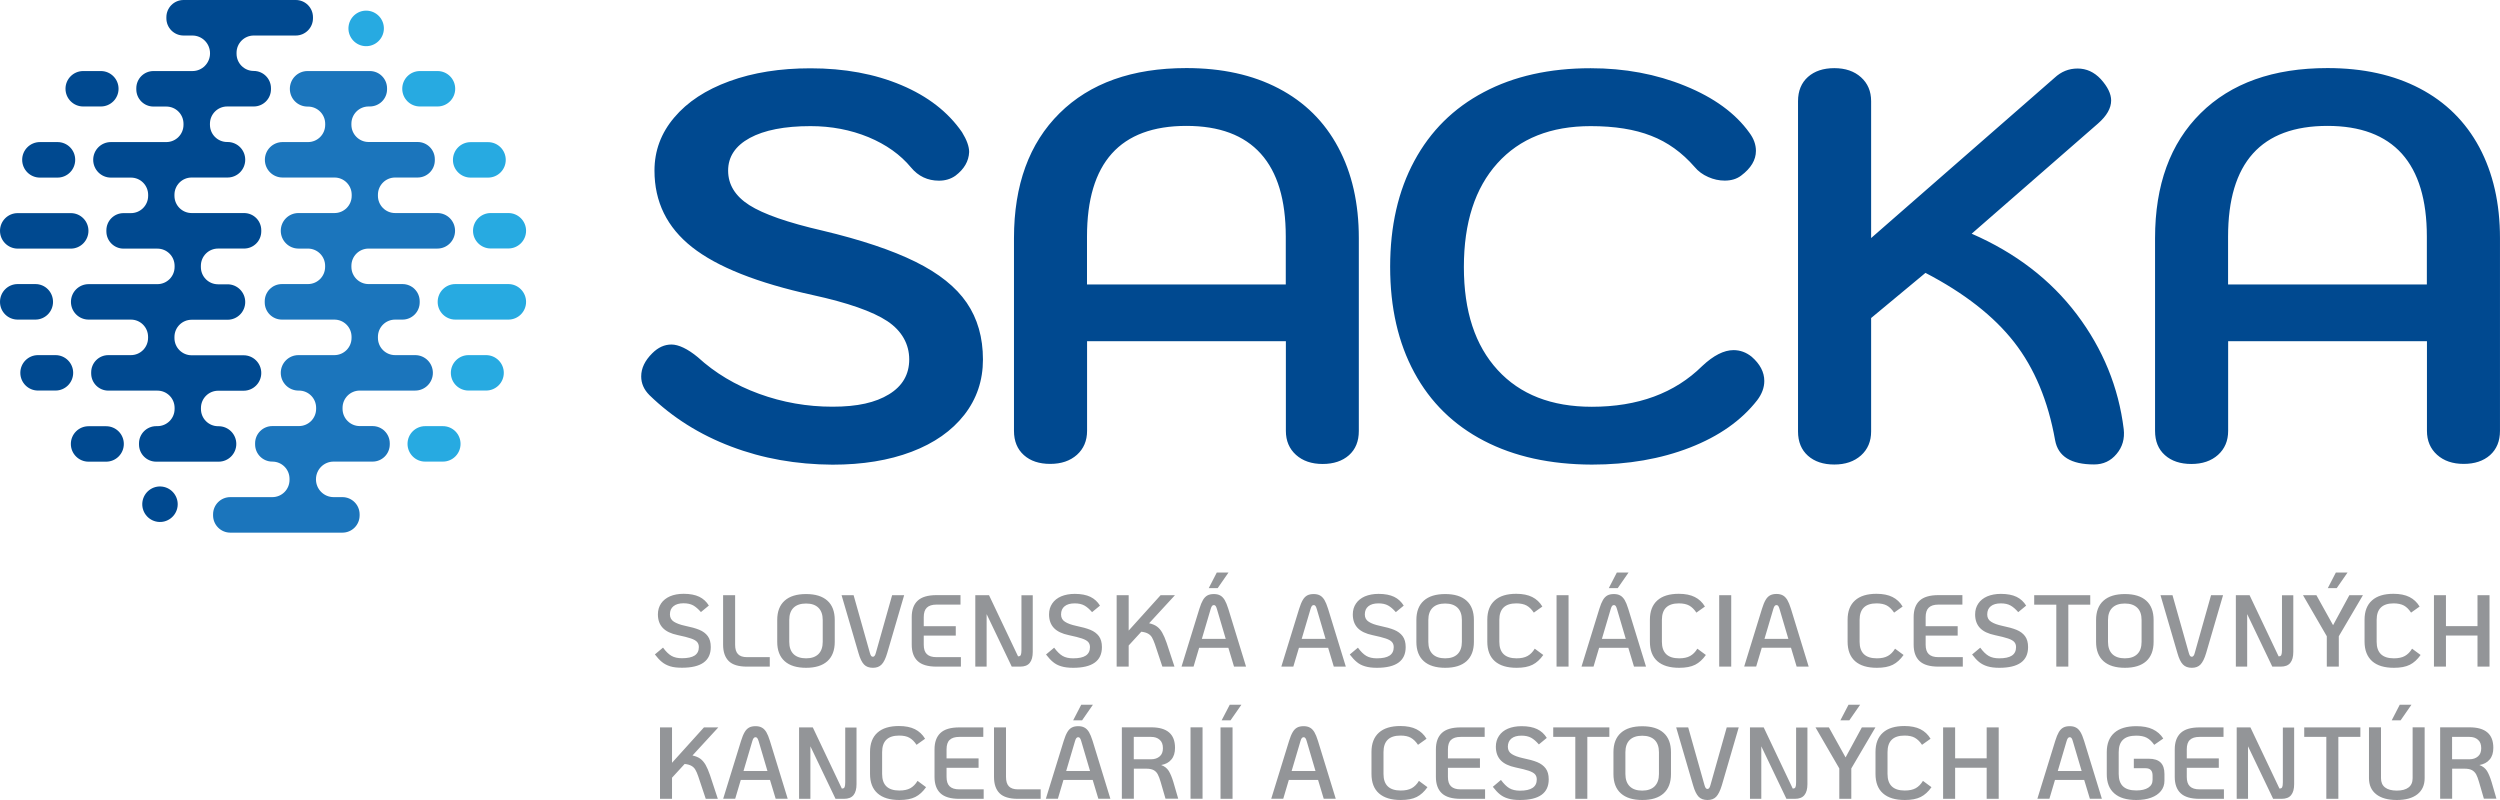 <svg width="100" height="32" viewBox="0 0 100 32" fill="none" xmlns="http://www.w3.org/2000/svg">
<g style="mix-blend-mode:luminosity" clip-path="url(#clip0_1590_67736)">
<path d="M14.741 0.432C14.353 0.379 13.997 0.653 13.944 1.042C13.891 1.43 14.164 1.788 14.552 1.841C14.94 1.893 15.296 1.62 15.349 1.231C15.402 0.843 15.129 0.485 14.741 0.432ZM19.628 8.522H20.335C20.726 8.522 21.043 8.839 21.043 9.231C21.043 9.622 20.726 9.939 20.335 9.939H19.628C19.238 9.939 18.921 9.622 18.921 9.231C18.921 8.839 19.238 8.522 19.628 8.522ZM18.214 12.784H20.335C20.726 12.784 21.043 12.467 21.043 12.075C21.043 11.684 20.726 11.363 20.335 11.363H18.214C17.824 11.363 17.507 11.68 17.507 12.075C17.504 12.467 17.824 12.784 18.214 12.784ZM18.034 14.914C18.034 14.522 18.351 14.205 18.741 14.205H19.442C19.833 14.205 20.152 14.522 20.152 14.914C20.152 15.305 19.836 15.622 19.442 15.622H18.741C18.351 15.622 18.034 15.308 18.034 14.914ZM18.825 7.104H19.523C19.914 7.104 20.23 6.787 20.23 6.395C20.23 6.003 19.914 5.686 19.523 5.686H18.825C18.434 5.686 18.118 6.003 18.118 6.395C18.115 6.784 18.434 7.104 18.825 7.104ZM16.301 17.755C16.301 17.363 16.617 17.046 17.008 17.046H17.715C18.106 17.046 18.422 17.363 18.422 17.755C18.422 18.147 18.106 18.464 17.715 18.464H17.008C16.62 18.467 16.301 18.147 16.301 17.755ZM17.501 2.842H16.797C16.406 2.842 16.09 3.159 16.09 3.551C16.09 3.942 16.406 4.259 16.797 4.259H17.501C17.892 4.259 18.208 3.942 18.208 3.551C18.208 3.159 17.892 2.842 17.501 2.842Z" fill="#27AAE1"/>
<path d="M5.697 20.074C5.75 19.686 6.106 19.412 6.494 19.465C6.881 19.518 7.154 19.875 7.102 20.264C7.049 20.652 6.692 20.926 6.305 20.873C5.917 20.82 5.644 20.463 5.697 20.074ZM1.417 11.363H0.707C0.316 11.363 0 11.68 0 12.075C0 12.47 0.316 12.784 0.707 12.784H1.414C1.805 12.784 2.121 12.467 2.121 12.075C2.121 11.68 1.808 11.363 1.417 11.363ZM3.538 9.233C3.538 9.625 3.222 9.945 2.831 9.945H0.707C0.316 9.942 0 9.625 0 9.233C0 8.842 0.316 8.525 0.707 8.525H2.828C3.222 8.522 3.538 8.842 3.538 9.233ZM2.301 5.683H1.597C1.206 5.683 0.887 6 0.887 6.392C0.887 6.784 1.203 7.104 1.597 7.104H2.301C2.692 7.104 3.008 6.787 3.008 6.392C3.008 5.997 2.692 5.683 2.301 5.683ZM2.927 14.913C2.927 15.305 2.611 15.622 2.22 15.622H1.52C1.129 15.622 0.813 15.305 0.813 14.913C0.813 14.522 1.129 14.205 1.52 14.205H2.22C2.611 14.205 2.927 14.522 2.927 14.913ZM5.56 17.736V17.777C5.56 18.159 5.867 18.467 6.249 18.467H8.745C9.136 18.467 9.452 18.15 9.452 17.758C9.452 17.366 9.136 17.049 8.745 17.049H8.727C8.345 17.049 8.038 16.741 8.038 16.359V16.319C8.038 15.939 8.345 15.629 8.727 15.629H9.744C10.135 15.629 10.451 15.311 10.451 14.92C10.451 14.528 10.135 14.211 9.744 14.211H7.666C7.285 14.211 6.978 13.903 6.978 13.521V13.48C6.978 13.098 7.285 12.79 7.666 12.79H9.102C9.493 12.79 9.809 12.473 9.809 12.081C9.809 11.69 9.493 11.372 9.102 11.372H8.724C8.342 11.372 8.035 11.065 8.035 10.682V10.633C8.035 10.25 8.342 9.942 8.724 9.942H9.762C10.144 9.942 10.451 9.635 10.451 9.252V9.212C10.451 8.829 10.144 8.522 9.762 8.522H7.666C7.285 8.522 6.978 8.214 6.978 7.831V7.791C6.978 7.409 7.285 7.101 7.666 7.101H9.102C9.493 7.101 9.809 6.784 9.809 6.389C9.809 5.994 9.493 5.68 9.102 5.68H9.086C8.705 5.68 8.398 5.372 8.398 4.99V4.949C8.398 4.57 8.705 4.259 9.086 4.259H10.15C10.531 4.259 10.839 3.951 10.839 3.569V3.529C10.839 3.149 10.531 2.838 10.15 2.838C9.769 2.838 9.462 2.531 9.462 2.148V2.111C9.462 1.732 9.769 1.421 10.15 1.421H11.831C12.209 1.421 12.519 1.113 12.519 0.731V0.69C12.519 0.308 12.212 0 11.831 0H7.344C6.962 0 6.655 0.308 6.655 0.69V0.731C6.655 1.113 6.962 1.421 7.344 1.421H7.694C8.085 1.421 8.401 1.738 8.401 2.13V2.136C8.401 2.524 8.088 2.842 7.7 2.842H6.14C5.759 2.842 5.452 3.149 5.452 3.532V3.572C5.452 3.955 5.759 4.262 6.14 4.262H6.652C7.033 4.262 7.34 4.57 7.34 4.952V4.993C7.34 5.372 7.033 5.683 6.652 5.683H4.435C4.044 5.683 3.728 6 3.728 6.392C3.728 6.784 4.044 7.104 4.435 7.104H5.238C5.619 7.104 5.926 7.412 5.926 7.794V7.834C5.926 8.214 5.619 8.525 5.238 8.525H4.943C4.562 8.525 4.255 8.832 4.255 9.215V9.255C4.255 9.635 4.562 9.945 4.943 9.945H6.295C6.677 9.945 6.984 10.253 6.984 10.636V10.676C6.984 11.058 6.677 11.366 6.295 11.366H3.545C3.154 11.366 2.838 11.683 2.838 12.075C2.838 12.467 3.154 12.784 3.545 12.784H5.235C5.616 12.784 5.923 13.092 5.923 13.474V13.514C5.923 13.897 5.616 14.205 5.235 14.205H4.335C3.954 14.205 3.647 14.512 3.647 14.895V14.935C3.647 15.318 3.954 15.625 4.335 15.625H6.295C6.677 15.625 6.984 15.933 6.984 16.316V16.356C6.984 16.738 6.677 17.046 6.295 17.046H6.252C5.87 17.046 5.56 17.354 5.56 17.736ZM4.742 3.55C4.742 3.942 4.425 4.259 4.035 4.259H3.328C2.937 4.259 2.62 3.942 2.62 3.55C2.62 3.159 2.937 2.842 3.328 2.842H4.035C4.425 2.842 4.742 3.159 4.742 3.55ZM3.542 18.467H4.245C4.636 18.467 4.953 18.15 4.953 17.758C4.953 17.366 4.636 17.049 4.245 17.049H3.542C3.151 17.049 2.834 17.366 2.834 17.758C2.834 18.15 3.151 18.467 3.542 18.467Z" fill="#004990"/>
<path d="M15.482 3.572V3.532C15.482 3.153 15.175 2.842 14.794 2.842H12.301C11.91 2.842 11.594 3.159 11.594 3.554C11.594 3.949 11.91 4.263 12.301 4.263H12.319C12.698 4.263 13.008 4.57 13.008 4.953V4.993C13.008 5.376 12.701 5.683 12.319 5.683H11.302C10.911 5.683 10.595 6 10.595 6.392C10.595 6.784 10.911 7.101 11.302 7.101H13.38C13.761 7.101 14.068 7.409 14.068 7.791V7.832C14.068 8.214 13.761 8.522 13.38 8.522H11.938C11.547 8.522 11.231 8.839 11.231 9.231C11.231 9.622 11.547 9.943 11.938 9.943H12.316C12.694 9.943 13.005 10.25 13.005 10.633V10.673C13.005 11.056 12.698 11.363 12.316 11.363H11.277C10.896 11.363 10.589 11.671 10.589 12.053V12.094C10.589 12.476 10.896 12.784 11.277 12.784H13.374C13.755 12.784 14.062 13.092 14.062 13.474V13.515C14.062 13.897 13.755 14.205 13.374 14.205H11.938C11.547 14.205 11.231 14.522 11.231 14.914C11.231 15.305 11.547 15.623 11.938 15.623H11.956C12.338 15.623 12.645 15.93 12.645 16.313V16.353C12.645 16.735 12.338 17.043 11.956 17.043H10.893C10.514 17.043 10.204 17.351 10.204 17.733V17.774C10.204 18.156 10.511 18.464 10.893 18.464C11.274 18.464 11.581 18.772 11.581 19.154V19.195C11.581 19.577 11.274 19.885 10.893 19.885H9.212C8.83 19.885 8.523 20.193 8.523 20.575V20.615C8.523 20.995 8.83 21.306 9.212 21.306H13.696C14.078 21.306 14.385 20.998 14.385 20.615V20.575C14.385 20.196 14.078 19.885 13.696 19.885H13.346C12.955 19.885 12.639 19.568 12.639 19.176V19.17C12.639 18.781 12.952 18.464 13.343 18.464H14.902C15.284 18.464 15.591 18.156 15.591 17.774V17.733C15.591 17.354 15.284 17.043 14.902 17.043H14.391C14.012 17.043 13.702 16.735 13.702 16.353V16.313C13.702 15.933 14.009 15.623 14.391 15.623H16.608C16.999 15.623 17.315 15.305 17.315 14.914C17.315 14.522 16.999 14.205 16.608 14.205H15.805C15.424 14.205 15.117 13.897 15.117 13.515V13.474C15.117 13.092 15.424 12.784 15.805 12.784H16.1C16.478 12.784 16.788 12.476 16.788 12.094V12.053C16.788 11.671 16.481 11.363 16.1 11.363H14.744C14.366 11.363 14.056 11.056 14.056 10.673V10.633C14.056 10.25 14.363 9.943 14.744 9.943H17.495C17.886 9.943 18.202 9.625 18.202 9.231C18.202 8.836 17.886 8.522 17.495 8.522H15.805C15.424 8.522 15.117 8.214 15.117 7.832V7.791C15.117 7.409 15.424 7.101 15.805 7.101H16.704C17.086 7.101 17.393 6.793 17.393 6.411V6.37C17.393 5.988 17.086 5.68 16.704 5.68H14.744C14.366 5.68 14.056 5.372 14.056 4.99V4.95C14.056 4.57 14.363 4.259 14.744 4.259H14.788C15.175 4.259 15.482 3.952 15.482 3.572Z" fill="#1B75BC"/>
<path d="M97.074 11.378V9.463C97.074 7.995 96.739 6.892 96.076 6.149C95.409 5.409 94.417 5.036 93.099 5.036C90.447 5.036 89.123 6.512 89.123 9.463V11.378H97.074ZM86.596 18.205C86.332 17.969 86.202 17.648 86.202 17.235V9.528C86.202 7.398 86.809 5.732 88.025 4.529C89.241 3.326 90.931 2.723 93.099 2.723C94.519 2.723 95.75 2.993 96.789 3.537C97.828 4.081 98.622 4.865 99.174 5.894C99.723 6.923 99.999 8.132 99.999 9.528V17.235C99.999 17.645 99.865 17.969 99.602 18.205C99.338 18.438 98.988 18.556 98.547 18.556C98.107 18.556 97.754 18.435 97.484 18.193C97.214 17.95 97.078 17.63 97.078 17.235V13.647H89.126V17.238C89.126 17.633 88.99 17.953 88.72 18.196C88.45 18.438 88.093 18.559 87.656 18.559C87.213 18.559 86.859 18.441 86.596 18.205ZM83.764 18.578C84.13 18.578 84.431 18.438 84.663 18.158C84.899 17.879 84.992 17.549 84.949 17.167C84.744 15.494 84.118 13.961 83.073 12.575C82.024 11.188 80.623 10.113 78.867 9.348L83.919 4.942C84.27 4.635 84.446 4.327 84.446 4.019C84.446 3.755 84.307 3.469 84.028 3.161C83.764 2.881 83.457 2.741 83.104 2.741C82.75 2.741 82.446 2.866 82.18 3.114L74.845 9.522V4.047C74.845 3.649 74.709 3.332 74.439 3.09C74.169 2.847 73.813 2.726 73.372 2.726C72.932 2.726 72.581 2.844 72.318 3.077C72.054 3.313 71.921 3.637 71.921 4.047V17.26C71.921 17.67 72.054 17.994 72.318 18.23C72.581 18.463 72.932 18.581 73.372 18.581C73.813 18.581 74.166 18.46 74.439 18.218C74.709 17.975 74.845 17.655 74.845 17.26V12.721L77.019 10.915C78.57 11.723 79.754 12.646 80.567 13.688C81.379 14.729 81.925 16.038 82.204 17.608C82.322 18.258 82.84 18.578 83.764 18.578ZM59.361 17.633C58.145 17.002 57.215 16.091 56.573 14.903C55.928 13.713 55.606 12.304 55.606 10.675C55.606 9.046 55.928 7.632 56.573 6.438C57.218 5.241 58.142 4.324 59.352 3.686C60.558 3.046 61.985 2.729 63.625 2.729C64.987 2.729 66.246 2.962 67.403 3.435C68.559 3.904 69.415 4.529 69.973 5.306C70.15 5.542 70.237 5.785 70.237 6.034C70.237 6.401 70.038 6.73 69.645 7.025C69.468 7.159 69.251 7.224 68.987 7.224C68.767 7.224 68.547 7.178 68.33 7.081C68.109 6.985 67.927 6.851 67.781 6.674C67.281 6.102 66.705 5.685 66.044 5.431C65.387 5.172 64.58 5.045 63.628 5.045C62.031 5.045 60.788 5.539 59.895 6.531C59.001 7.523 58.555 8.906 58.555 10.681C58.555 12.457 59.005 13.815 59.904 14.798C60.803 15.78 62.059 16.271 63.672 16.271C65.517 16.271 66.99 15.727 68.088 14.642C68.541 14.216 68.959 14.005 69.341 14.005C69.604 14.005 69.846 14.092 70.066 14.269C70.401 14.561 70.572 14.885 70.572 15.239C70.572 15.503 70.476 15.761 70.287 16.01C69.657 16.818 68.761 17.45 67.595 17.904C66.429 18.357 65.123 18.584 63.675 18.584C62.01 18.578 60.577 18.264 59.361 17.633ZM43.48 11.378V9.463C43.48 6.512 44.804 5.036 47.456 5.036C48.774 5.036 49.766 5.406 50.433 6.149C51.1 6.892 51.431 7.995 51.431 9.463V11.378H43.48ZM42.01 18.556C42.45 18.556 42.804 18.435 43.077 18.193C43.347 17.95 43.483 17.63 43.483 17.235V13.647H51.435V17.238C51.435 17.633 51.571 17.953 51.841 18.196C52.111 18.438 52.467 18.559 52.904 18.559C53.342 18.559 53.695 18.441 53.959 18.208C54.222 17.972 54.353 17.652 54.353 17.238V9.528C54.353 8.132 54.08 6.923 53.528 5.894C52.979 4.865 52.185 4.081 51.146 3.537C50.107 2.993 48.876 2.723 47.456 2.723C45.288 2.723 43.598 3.326 42.382 4.529C41.167 5.732 40.559 7.398 40.559 9.528V17.235C40.559 17.645 40.692 17.969 40.956 18.205C41.219 18.441 41.57 18.556 42.01 18.556ZM29.249 17.863C27.99 17.387 26.898 16.7 25.977 15.805C25.757 15.584 25.648 15.335 25.648 15.056C25.648 14.732 25.794 14.425 26.089 14.132C26.325 13.896 26.579 13.781 26.858 13.781C27.137 13.781 27.503 13.949 27.912 14.288C28.601 14.919 29.416 15.407 30.362 15.752C31.308 16.097 32.285 16.268 33.296 16.268C34.307 16.268 35.017 16.103 35.557 15.774C36.099 15.444 36.369 14.978 36.369 14.375C36.369 13.772 36.078 13.234 35.492 12.845C34.905 12.457 33.91 12.108 32.505 11.801C30.294 11.316 28.688 10.678 27.683 9.886C26.678 9.093 26.179 8.073 26.179 6.823C26.179 6.031 26.442 5.322 26.97 4.7C27.497 4.075 28.232 3.593 29.178 3.248C30.123 2.903 31.203 2.732 32.418 2.732C33.78 2.732 34.992 2.956 36.053 3.404C37.113 3.851 37.923 4.479 38.481 5.288C38.67 5.595 38.766 5.86 38.766 6.08C38.751 6.447 38.568 6.764 38.217 7.029C38.028 7.162 37.808 7.227 37.56 7.227C37.107 7.227 36.732 7.05 36.441 6.699C36.016 6.186 35.448 5.782 34.738 5.486C34.028 5.194 33.256 5.045 32.421 5.045C31.383 5.045 30.573 5.204 29.993 5.518C29.413 5.835 29.125 6.27 29.125 6.826C29.125 7.383 29.407 7.843 29.971 8.204C30.536 8.564 31.513 8.906 32.905 9.226C34.443 9.593 35.681 10.007 36.617 10.47C37.554 10.933 38.239 11.48 38.67 12.112C39.101 12.743 39.318 13.498 39.318 14.381C39.318 15.217 39.07 15.954 38.571 16.595C38.072 17.232 37.371 17.726 36.462 18.071C35.553 18.416 34.499 18.587 33.299 18.587C31.854 18.578 30.508 18.342 29.249 17.863Z" fill="#004990"/>
<path d="M26.809 26.653C26.679 26.612 26.571 26.556 26.477 26.479C26.384 26.404 26.291 26.302 26.195 26.177L26.521 25.904C26.633 26.059 26.744 26.168 26.856 26.233C26.968 26.298 27.11 26.329 27.278 26.329C27.507 26.329 27.675 26.292 27.786 26.221C27.898 26.146 27.954 26.034 27.954 25.882C27.954 25.798 27.929 25.73 27.882 25.677C27.836 25.624 27.752 25.577 27.634 25.537C27.516 25.496 27.34 25.453 27.107 25.403C26.84 25.347 26.642 25.254 26.512 25.117C26.381 24.98 26.316 24.8 26.316 24.573C26.316 24.408 26.36 24.262 26.443 24.138C26.527 24.013 26.648 23.92 26.8 23.852C26.955 23.786 27.135 23.752 27.346 23.752C27.6 23.752 27.808 23.793 27.969 23.87C28.13 23.948 28.258 24.066 28.354 24.222L28.037 24.483C27.932 24.362 27.826 24.271 27.727 24.215C27.625 24.16 27.498 24.131 27.343 24.131C27.169 24.131 27.036 24.169 26.94 24.247C26.843 24.324 26.797 24.433 26.797 24.576C26.797 24.704 26.85 24.8 26.955 24.868C27.061 24.934 27.206 24.99 27.395 25.03C27.637 25.08 27.83 25.133 27.972 25.192C28.115 25.251 28.23 25.335 28.31 25.444C28.391 25.552 28.431 25.698 28.431 25.882C28.431 26.435 28.047 26.709 27.281 26.709C27.095 26.709 26.936 26.693 26.809 26.653ZM29.148 26.441C29.297 26.591 29.541 26.665 29.88 26.665H30.791V26.286H29.88C29.715 26.286 29.597 26.246 29.52 26.165C29.442 26.084 29.405 25.96 29.405 25.789V23.808H28.924V25.789C28.924 26.075 28.999 26.292 29.148 26.441ZM32.736 26.165C32.621 26.277 32.457 26.333 32.243 26.333C32.029 26.333 31.858 26.277 31.743 26.165C31.628 26.053 31.57 25.888 31.57 25.674V24.8C31.57 24.585 31.628 24.421 31.743 24.309C31.858 24.197 32.026 24.141 32.243 24.141C32.46 24.141 32.621 24.197 32.736 24.309C32.85 24.421 32.909 24.585 32.909 24.8V25.674C32.909 25.888 32.85 26.053 32.736 26.165ZM31.387 26.448C31.585 26.625 31.87 26.712 32.243 26.712C32.615 26.712 32.897 26.625 33.095 26.448C33.291 26.27 33.39 26.012 33.39 25.674V24.8C33.39 24.461 33.291 24.2 33.095 24.026C32.897 23.849 32.615 23.762 32.243 23.762C31.87 23.762 31.585 23.849 31.387 24.026C31.188 24.203 31.089 24.461 31.089 24.8V25.674C31.089 26.012 31.188 26.27 31.387 26.448ZM34.562 26.581C34.646 26.668 34.764 26.712 34.916 26.712C35.068 26.712 35.179 26.668 35.263 26.581C35.35 26.494 35.424 26.342 35.489 26.121L36.166 23.808H35.685L35.034 26.115C35.021 26.171 35.003 26.208 34.984 26.233C34.965 26.258 34.944 26.27 34.916 26.27C34.885 26.27 34.863 26.258 34.844 26.233C34.826 26.208 34.81 26.168 34.795 26.115L34.144 23.808H33.663L34.339 26.121C34.401 26.342 34.478 26.494 34.562 26.581ZM36.705 26.441C36.863 26.591 37.114 26.665 37.459 26.665H38.436V26.286H37.459C37.285 26.286 37.158 26.246 37.074 26.165C36.99 26.084 36.95 25.96 36.95 25.789V25.425H38.231V25.049H36.95V24.685C36.95 24.514 36.99 24.386 37.074 24.306C37.158 24.225 37.285 24.184 37.459 24.184H38.42V23.805H37.459C37.114 23.805 36.863 23.88 36.705 24.029C36.547 24.178 36.469 24.396 36.469 24.685V25.785C36.469 26.075 36.547 26.292 36.705 26.441ZM40.858 23.808V26.003C40.858 26.096 40.848 26.159 40.833 26.196C40.817 26.233 40.786 26.252 40.743 26.252H40.721L39.561 23.808H39.012V26.665H39.465V24.564L40.47 26.665H40.808C40.982 26.665 41.109 26.616 41.189 26.516C41.27 26.417 41.31 26.27 41.31 26.075V23.811H40.858V23.808ZM42.452 26.653C42.582 26.693 42.74 26.712 42.926 26.712C43.695 26.712 44.077 26.435 44.077 25.885C44.077 25.701 44.036 25.558 43.956 25.447C43.875 25.338 43.76 25.254 43.618 25.195C43.475 25.136 43.283 25.083 43.041 25.033C42.855 24.993 42.706 24.94 42.6 24.871C42.495 24.806 42.442 24.707 42.442 24.579C42.442 24.436 42.489 24.327 42.585 24.25C42.681 24.172 42.814 24.135 42.988 24.135C43.143 24.135 43.27 24.163 43.373 24.219C43.475 24.274 43.577 24.365 43.683 24.486L43.999 24.225C43.903 24.069 43.776 23.951 43.614 23.873C43.453 23.796 43.245 23.755 42.991 23.755C42.783 23.755 42.6 23.79 42.445 23.855C42.29 23.923 42.172 24.017 42.089 24.141C42.005 24.265 41.962 24.408 41.962 24.576C41.962 24.803 42.027 24.983 42.157 25.12C42.287 25.257 42.486 25.35 42.752 25.406C42.985 25.456 43.162 25.499 43.28 25.54C43.397 25.58 43.481 25.627 43.528 25.68C43.574 25.733 43.599 25.801 43.599 25.885C43.599 26.037 43.543 26.149 43.432 26.224C43.32 26.298 43.153 26.333 42.923 26.333C42.755 26.333 42.613 26.302 42.501 26.236C42.39 26.171 42.278 26.059 42.166 25.907L41.841 26.18C41.937 26.305 42.03 26.407 42.123 26.482C42.213 26.556 42.321 26.616 42.452 26.653ZM46.278 25.061C46.198 25.002 46.092 24.959 45.965 24.93L46.998 23.808H46.424L45.147 25.223V23.808H44.666V26.665H45.147V25.82L45.652 25.269C45.77 25.282 45.86 25.31 45.925 25.347C45.99 25.384 46.043 25.434 46.08 25.499C46.117 25.562 46.154 25.652 46.195 25.764L46.495 26.665H46.979L46.666 25.717C46.607 25.546 46.548 25.409 46.489 25.307C46.43 25.201 46.359 25.12 46.278 25.061ZM48.35 23.525H48.707L49.141 22.9H48.672L48.35 23.525ZM48.074 25.555L48.428 24.358C48.443 24.302 48.462 24.265 48.48 24.24C48.499 24.215 48.524 24.203 48.555 24.203C48.586 24.203 48.607 24.215 48.626 24.24C48.645 24.265 48.66 24.306 48.676 24.358L49.029 25.555H48.074ZM49.361 26.665H49.842L49.132 24.352C49.085 24.2 49.035 24.082 48.986 23.998C48.933 23.914 48.874 23.852 48.806 23.817C48.738 23.78 48.654 23.762 48.555 23.762C48.455 23.762 48.365 23.78 48.297 23.817C48.229 23.855 48.17 23.914 48.12 23.998C48.071 24.082 48.021 24.2 47.975 24.352L47.261 26.665H47.742L47.965 25.913H49.135L49.361 26.665ZM52.068 25.555L52.422 24.358C52.437 24.302 52.456 24.265 52.474 24.24C52.493 24.215 52.518 24.203 52.549 24.203C52.58 24.203 52.602 24.215 52.62 24.24C52.639 24.265 52.654 24.306 52.67 24.358L53.023 25.555H52.068ZM53.352 26.665H53.833L53.123 24.352C53.076 24.2 53.026 24.082 52.977 23.998C52.924 23.914 52.865 23.852 52.797 23.817C52.729 23.78 52.645 23.762 52.546 23.762C52.447 23.762 52.357 23.78 52.288 23.817C52.22 23.855 52.161 23.914 52.112 23.998C52.062 24.082 52.013 24.2 51.966 24.352L51.253 26.665H51.733L51.957 25.913H53.126L53.352 26.665ZM54.602 26.653C54.732 26.693 54.89 26.712 55.076 26.712C55.846 26.712 56.227 26.435 56.227 25.885C56.227 25.701 56.187 25.558 56.106 25.447C56.025 25.338 55.911 25.254 55.768 25.195C55.625 25.136 55.433 25.083 55.191 25.033C55.005 24.993 54.856 24.94 54.751 24.871C54.645 24.806 54.593 24.707 54.593 24.579C54.593 24.436 54.639 24.327 54.735 24.25C54.831 24.172 54.965 24.135 55.138 24.135C55.294 24.135 55.421 24.163 55.523 24.219C55.625 24.274 55.728 24.365 55.833 24.486L56.149 24.225C56.053 24.069 55.926 23.951 55.765 23.873C55.604 23.796 55.396 23.755 55.142 23.755C54.934 23.755 54.751 23.79 54.596 23.855C54.441 23.923 54.323 24.017 54.239 24.141C54.155 24.265 54.112 24.408 54.112 24.576C54.112 24.803 54.177 24.983 54.307 25.12C54.438 25.257 54.636 25.35 54.903 25.406C55.135 25.456 55.312 25.499 55.43 25.54C55.548 25.58 55.632 25.627 55.678 25.68C55.725 25.733 55.749 25.801 55.749 25.885C55.749 26.037 55.694 26.149 55.582 26.224C55.47 26.298 55.303 26.333 55.073 26.333C54.906 26.333 54.763 26.302 54.652 26.236C54.54 26.171 54.428 26.059 54.317 25.907L53.991 26.18C54.087 26.305 54.18 26.407 54.273 26.482C54.36 26.556 54.472 26.616 54.602 26.653ZM58.302 26.165C58.187 26.277 58.023 26.333 57.805 26.333C57.588 26.333 57.421 26.277 57.306 26.165C57.191 26.053 57.133 25.888 57.133 25.674V24.8C57.133 24.585 57.191 24.421 57.306 24.309C57.421 24.197 57.588 24.141 57.805 24.141C58.023 24.141 58.184 24.197 58.302 24.309C58.416 24.421 58.475 24.585 58.475 24.8V25.674C58.475 25.888 58.416 26.053 58.302 26.165ZM56.953 26.448C57.151 26.625 57.436 26.712 57.809 26.712C58.181 26.712 58.463 26.625 58.661 26.448C58.857 26.27 58.956 26.012 58.956 25.674V24.8C58.956 24.461 58.857 24.2 58.661 24.026C58.463 23.849 58.181 23.762 57.809 23.762C57.436 23.762 57.151 23.849 56.953 24.026C56.754 24.203 56.655 24.461 56.655 24.8V25.674C56.655 26.012 56.754 26.27 56.953 26.448ZM59.793 26.448C59.995 26.625 60.283 26.712 60.665 26.712C60.928 26.712 61.139 26.672 61.3 26.591C61.462 26.51 61.604 26.379 61.731 26.199L61.39 25.947C61.31 26.081 61.214 26.177 61.102 26.239C60.99 26.302 60.845 26.333 60.662 26.333C60.203 26.333 59.973 26.112 59.973 25.67V24.797C59.973 24.355 60.2 24.135 60.652 24.135C60.823 24.135 60.962 24.166 61.065 24.222C61.17 24.281 61.266 24.374 61.353 24.505L61.694 24.262C61.592 24.091 61.456 23.964 61.288 23.88C61.121 23.796 60.907 23.752 60.649 23.752C60.274 23.752 59.989 23.839 59.79 24.017C59.592 24.194 59.492 24.452 59.492 24.791V25.664C59.492 26.012 59.592 26.27 59.793 26.448ZM62.262 26.665H62.742V23.808H62.262V26.665ZM64.352 23.525H64.709L65.143 22.9H64.674L64.352 23.525ZM64.076 25.555L64.43 24.358C64.445 24.302 64.464 24.265 64.482 24.24C64.501 24.215 64.526 24.203 64.557 24.203C64.588 24.203 64.609 24.215 64.628 24.24C64.647 24.265 64.662 24.306 64.678 24.358L65.031 25.555H64.076ZM65.36 26.665H65.841L65.13 24.352C65.084 24.2 65.034 24.082 64.985 23.998C64.932 23.914 64.873 23.852 64.805 23.817C64.737 23.78 64.653 23.762 64.554 23.762C64.454 23.762 64.364 23.78 64.296 23.817C64.228 23.855 64.169 23.914 64.119 23.998C64.07 24.082 64.02 24.2 63.974 24.352L63.26 26.665H63.741L63.964 25.913H65.133L65.36 26.665ZM66.296 26.448C66.498 26.625 66.786 26.712 67.168 26.712C67.431 26.712 67.642 26.672 67.804 26.591C67.965 26.51 68.108 26.379 68.235 26.199L67.894 25.947C67.813 26.081 67.717 26.177 67.605 26.239C67.493 26.302 67.348 26.333 67.165 26.333C66.706 26.333 66.476 26.112 66.476 25.67V24.797C66.476 24.355 66.703 24.135 67.155 24.135C67.326 24.135 67.466 24.166 67.568 24.222C67.673 24.281 67.769 24.374 67.856 24.505L68.197 24.262C68.095 24.091 67.959 23.964 67.791 23.88C67.624 23.796 67.41 23.752 67.152 23.752C66.777 23.752 66.492 23.839 66.293 24.017C66.095 24.194 65.996 24.452 65.996 24.791V25.664C65.996 26.012 66.095 26.27 66.296 26.448ZM68.768 26.665H69.249V23.808H68.768V26.665ZM70.579 25.555L70.933 24.358C70.948 24.302 70.967 24.265 70.985 24.24C71.004 24.215 71.029 24.203 71.06 24.203C71.091 24.203 71.112 24.215 71.131 24.24C71.15 24.265 71.165 24.306 71.181 24.358L71.534 25.555H70.579ZM71.866 26.665H72.347L71.637 24.349C71.59 24.197 71.54 24.079 71.491 23.995C71.438 23.911 71.379 23.849 71.311 23.814C71.243 23.777 71.159 23.758 71.06 23.758C70.961 23.758 70.871 23.777 70.802 23.814C70.734 23.852 70.675 23.911 70.626 23.995C70.576 24.079 70.526 24.197 70.48 24.349L69.767 26.662H70.247L70.471 25.91H71.64L71.866 26.665ZM74.204 26.448C74.406 26.625 74.694 26.712 75.076 26.712C75.339 26.712 75.55 26.672 75.712 26.591C75.873 26.51 76.015 26.379 76.143 26.199L75.802 25.947C75.721 26.081 75.625 26.177 75.513 26.239C75.401 26.302 75.256 26.333 75.073 26.333C74.614 26.333 74.384 26.112 74.384 25.67V24.797C74.384 24.355 74.611 24.135 75.063 24.135C75.234 24.135 75.374 24.166 75.476 24.222C75.581 24.281 75.677 24.374 75.764 24.505L76.105 24.262C76.003 24.091 75.867 23.964 75.699 23.88C75.532 23.796 75.318 23.752 75.06 23.752C74.685 23.752 74.4 23.839 74.201 24.017C74.003 24.194 73.904 24.452 73.904 24.791V25.664C73.904 26.012 74.006 26.27 74.204 26.448ZM76.781 26.441C76.94 26.591 77.191 26.665 77.535 26.665H78.512V26.286H77.535C77.361 26.286 77.234 26.246 77.15 26.165C77.067 26.084 77.026 25.96 77.026 25.789V25.425H78.307V25.049H77.026V24.685C77.026 24.514 77.067 24.386 77.15 24.306C77.234 24.225 77.361 24.184 77.535 24.184H78.496V23.805H77.535C77.191 23.805 76.94 23.88 76.781 24.029C76.623 24.178 76.546 24.396 76.546 24.685V25.785C76.546 26.075 76.623 26.292 76.781 26.441ZM79.498 26.653C79.628 26.693 79.787 26.712 79.972 26.712C80.742 26.712 81.123 26.435 81.123 25.885C81.123 25.701 81.083 25.558 81.002 25.447C80.921 25.338 80.807 25.254 80.664 25.195C80.521 25.136 80.329 25.083 80.087 25.033C79.901 24.993 79.752 24.94 79.647 24.871C79.541 24.806 79.489 24.707 79.489 24.579C79.489 24.436 79.535 24.327 79.631 24.25C79.728 24.172 79.861 24.135 80.034 24.135C80.19 24.135 80.317 24.163 80.419 24.219C80.521 24.274 80.624 24.365 80.729 24.486L81.046 24.225C80.949 24.069 80.822 23.951 80.661 23.873C80.5 23.796 80.292 23.755 80.034 23.755C79.827 23.755 79.644 23.79 79.489 23.855C79.334 23.923 79.216 24.017 79.132 24.141C79.048 24.265 79.005 24.408 79.005 24.576C79.005 24.803 79.07 24.983 79.2 25.12C79.331 25.257 79.529 25.35 79.796 25.406C80.028 25.456 80.205 25.499 80.323 25.54C80.441 25.58 80.525 25.627 80.571 25.68C80.618 25.733 80.642 25.801 80.642 25.885C80.642 26.037 80.587 26.149 80.475 26.224C80.363 26.298 80.196 26.333 79.966 26.333C79.799 26.333 79.656 26.302 79.545 26.236C79.433 26.171 79.321 26.059 79.21 25.907L78.884 26.18C78.98 26.305 79.073 26.407 79.166 26.482C79.259 26.556 79.371 26.616 79.498 26.653ZM82.252 26.665H82.733V24.188H83.61V23.808H81.368V24.188H82.252V26.665ZM85.49 26.165C85.375 26.277 85.21 26.333 84.993 26.333C84.776 26.333 84.609 26.277 84.494 26.165C84.379 26.053 84.32 25.888 84.32 25.674V24.8C84.32 24.585 84.379 24.421 84.494 24.309C84.609 24.197 84.776 24.141 84.993 24.141C85.21 24.141 85.372 24.197 85.49 24.309C85.607 24.421 85.663 24.585 85.663 24.8V25.674C85.663 25.888 85.607 26.053 85.49 26.165ZM84.141 26.448C84.339 26.625 84.624 26.712 84.996 26.712C85.368 26.712 85.651 26.625 85.849 26.448C86.045 26.27 86.144 26.012 86.144 25.674V24.8C86.144 24.461 86.045 24.2 85.849 24.026C85.651 23.849 85.368 23.762 84.996 23.762C84.624 23.762 84.339 23.849 84.141 24.026C83.942 24.203 83.843 24.461 83.843 24.8V25.674C83.843 26.012 83.942 26.27 84.141 26.448ZM87.319 26.581C87.403 26.668 87.521 26.712 87.673 26.712C87.825 26.712 87.936 26.668 88.02 26.581C88.104 26.494 88.181 26.342 88.246 26.121L88.922 23.808H88.442L87.791 26.115C87.778 26.171 87.76 26.208 87.741 26.233C87.722 26.258 87.701 26.27 87.673 26.27C87.642 26.27 87.62 26.258 87.601 26.233C87.583 26.208 87.567 26.168 87.552 26.115L86.9 23.808H86.42L87.096 26.121C87.158 26.342 87.232 26.494 87.319 26.581ZM91.279 23.808V26.003C91.279 26.096 91.27 26.159 91.254 26.196C91.239 26.233 91.208 26.252 91.165 26.252H91.143L89.983 23.808H89.434V26.665H89.887V24.564L90.892 26.665H91.23C91.403 26.665 91.531 26.616 91.611 26.516C91.692 26.417 91.732 26.27 91.732 26.075V23.811H91.279V23.808ZM93.112 23.525H93.469L93.903 22.9H93.435L93.112 23.525ZM93.072 26.665H93.552V25.45L94.517 23.808H93.974L93.323 25.008L92.656 23.808H92.12L93.072 25.45V26.665ZM94.886 26.448C95.088 26.625 95.376 26.712 95.757 26.712C96.021 26.712 96.232 26.672 96.393 26.591C96.554 26.51 96.697 26.379 96.824 26.199L96.483 25.947C96.403 26.081 96.306 26.177 96.195 26.239C96.083 26.302 95.937 26.333 95.754 26.333C95.295 26.333 95.066 26.112 95.066 25.67V24.797C95.066 24.355 95.292 24.135 95.745 24.135C95.916 24.135 96.052 24.166 96.157 24.222C96.263 24.281 96.356 24.374 96.443 24.505L96.784 24.262C96.682 24.091 96.545 23.964 96.378 23.88C96.21 23.796 95.996 23.752 95.739 23.752C95.364 23.752 95.078 23.839 94.88 24.017C94.681 24.194 94.582 24.452 94.582 24.791V25.664C94.582 26.012 94.688 26.27 94.886 26.448ZM97.358 26.665H97.838V25.422H99.1V26.665H99.581V23.808H99.1V25.046H97.838V23.808H97.358V26.665ZM28.013 30.349C27.932 30.29 27.826 30.247 27.699 30.219L28.732 29.096H28.158L26.881 30.511V29.096H26.4V31.953H26.881V31.108L27.386 30.558C27.504 30.57 27.594 30.598 27.659 30.635C27.724 30.673 27.777 30.722 27.814 30.788C27.851 30.85 27.892 30.94 27.929 31.052L28.23 31.953H28.713L28.4 31.005C28.341 30.834 28.282 30.698 28.224 30.595C28.161 30.489 28.093 30.408 28.013 30.349ZM29.74 30.84L30.093 29.644C30.109 29.588 30.128 29.55 30.146 29.526C30.165 29.501 30.19 29.488 30.221 29.488C30.252 29.488 30.273 29.501 30.292 29.526C30.311 29.55 30.326 29.588 30.345 29.644L30.698 30.84H29.74ZM31.027 31.95H31.508L30.797 29.637C30.751 29.485 30.701 29.367 30.652 29.283C30.599 29.199 30.54 29.137 30.472 29.103C30.404 29.065 30.32 29.047 30.221 29.047C30.121 29.047 30.031 29.065 29.963 29.103C29.895 29.14 29.836 29.199 29.787 29.283C29.737 29.367 29.687 29.485 29.641 29.637L28.927 31.95H29.408L29.631 31.198H30.8L31.027 31.95ZM33.809 29.096V31.291C33.809 31.385 33.799 31.45 33.784 31.484C33.768 31.521 33.737 31.54 33.694 31.54H33.672L32.512 29.096H31.963V31.953H32.416V29.852L33.421 31.953H33.759C33.933 31.953 34.06 31.904 34.141 31.804C34.221 31.705 34.261 31.559 34.261 31.363V29.1H33.809V29.096ZM35.105 31.736C35.306 31.913 35.595 32 35.976 32C36.24 32 36.451 31.96 36.612 31.879C36.773 31.798 36.916 31.668 37.043 31.487L36.702 31.235C36.621 31.369 36.525 31.465 36.414 31.528C36.302 31.59 36.156 31.621 35.973 31.621C35.514 31.621 35.285 31.4 35.285 30.959V30.085C35.285 29.644 35.511 29.423 35.964 29.423C36.135 29.423 36.274 29.451 36.376 29.51C36.482 29.569 36.575 29.662 36.662 29.793L37.003 29.55C36.901 29.379 36.764 29.252 36.597 29.168C36.429 29.084 36.215 29.041 35.958 29.041C35.583 29.041 35.297 29.128 35.099 29.305C34.9 29.482 34.801 29.74 34.801 30.079V30.953C34.801 31.301 34.903 31.559 35.105 31.736ZM37.617 31.73C37.775 31.879 38.026 31.953 38.37 31.953H39.347V31.574H38.37C38.197 31.574 38.07 31.534 37.986 31.453C37.902 31.372 37.862 31.248 37.862 31.077V30.713H39.143V30.337H37.862V29.973C37.862 29.802 37.902 29.675 37.986 29.597C38.07 29.516 38.197 29.476 38.37 29.476H39.332V29.096H38.37C38.026 29.096 37.775 29.171 37.617 29.32C37.459 29.47 37.381 29.687 37.381 29.976V31.077C37.381 31.363 37.459 31.581 37.617 31.73ZM39.983 31.73C40.132 31.879 40.377 31.953 40.715 31.953H41.627V31.574H40.715C40.554 31.574 40.433 31.534 40.355 31.453C40.278 31.372 40.24 31.248 40.24 31.077V29.096H39.76V31.077C39.76 31.363 39.834 31.581 39.983 31.73ZM42.926 28.814H43.283L43.717 28.189H43.249L42.926 28.814ZM42.647 30.84L43.001 29.644C43.016 29.588 43.035 29.55 43.053 29.526C43.072 29.501 43.097 29.488 43.128 29.488C43.159 29.488 43.18 29.501 43.199 29.526C43.218 29.55 43.233 29.588 43.249 29.644L43.602 30.84H42.647ZM43.934 31.95H44.415L43.705 29.637C43.658 29.485 43.608 29.367 43.559 29.283C43.506 29.199 43.447 29.137 43.379 29.103C43.311 29.065 43.227 29.047 43.128 29.047C43.028 29.047 42.938 29.065 42.87 29.103C42.802 29.14 42.743 29.199 42.694 29.283C42.644 29.367 42.594 29.485 42.548 29.637L41.834 31.95H42.315L42.538 31.198H43.708L43.934 31.95ZM45.351 30.368V29.476H46.046C46.188 29.476 46.3 29.513 46.387 29.591C46.474 29.665 46.517 29.777 46.517 29.927C46.517 30.076 46.474 30.181 46.387 30.256C46.3 30.331 46.185 30.371 46.046 30.371H45.351V30.368ZM46.936 31.285C46.88 31.099 46.818 30.949 46.75 30.837C46.678 30.726 46.579 30.648 46.446 30.601C46.623 30.57 46.759 30.499 46.855 30.38C46.955 30.262 47.001 30.107 47.001 29.914C47.001 29.64 46.923 29.435 46.765 29.299C46.607 29.162 46.368 29.093 46.049 29.093H44.874V31.95H45.354V30.747H45.85C45.971 30.747 46.071 30.766 46.142 30.803C46.213 30.84 46.269 30.896 46.309 30.971C46.35 31.046 46.39 31.151 46.427 31.282L46.62 31.947H47.128L46.936 31.285ZM47.621 31.95H48.102V29.093H47.621V31.95ZM48.821 29.096H49.302V31.953H48.821V29.096ZM49.656 28.189L49.221 28.814H48.865L49.19 28.189H49.656ZM51.665 30.84L52.019 29.644C52.034 29.588 52.053 29.55 52.071 29.526C52.09 29.501 52.115 29.488 52.146 29.488C52.177 29.488 52.199 29.501 52.217 29.526C52.236 29.55 52.251 29.588 52.267 29.644L52.62 30.84H51.665ZM52.949 31.95H53.43L52.719 29.637C52.673 29.485 52.623 29.367 52.574 29.283C52.521 29.199 52.462 29.137 52.394 29.103C52.326 29.065 52.242 29.047 52.143 29.047C52.044 29.047 51.953 29.065 51.885 29.103C51.817 29.14 51.758 29.199 51.709 29.283C51.659 29.367 51.609 29.485 51.563 29.637L50.849 31.95H51.33L51.553 31.198H52.723L52.949 31.95ZM55.16 31.736C55.362 31.913 55.65 32 56.032 32C56.295 32 56.506 31.96 56.667 31.879C56.829 31.798 56.971 31.668 57.098 31.487L56.757 31.235C56.677 31.369 56.581 31.465 56.469 31.528C56.357 31.59 56.211 31.621 56.029 31.621C55.569 31.621 55.34 31.4 55.34 30.959V30.085C55.34 29.644 55.566 29.423 56.019 29.423C56.19 29.423 56.329 29.451 56.432 29.51C56.537 29.569 56.633 29.662 56.72 29.793L57.061 29.55C56.959 29.379 56.822 29.252 56.655 29.168C56.487 29.084 56.273 29.041 56.016 29.041C55.641 29.041 55.355 29.128 55.157 29.305C54.959 29.482 54.859 29.74 54.859 30.079V30.953C54.859 31.301 54.959 31.559 55.16 31.736ZM57.672 31.73C57.83 31.879 58.081 31.953 58.426 31.953H59.403V31.574H58.426C58.252 31.574 58.125 31.534 58.041 31.453C57.957 31.372 57.917 31.248 57.917 31.077V30.713H59.198V30.337H57.917V29.973C57.917 29.802 57.957 29.675 58.041 29.597C58.125 29.516 58.252 29.476 58.426 29.476H59.387V29.096H58.426C58.081 29.096 57.83 29.171 57.672 29.32C57.514 29.47 57.436 29.687 57.436 29.976V31.077C57.436 31.363 57.514 31.581 57.672 31.73ZM60.324 31.941C60.454 31.982 60.612 32 60.798 32C61.567 32 61.949 31.724 61.949 31.173C61.949 30.99 61.908 30.847 61.828 30.738C61.747 30.629 61.632 30.545 61.49 30.486C61.347 30.427 61.155 30.374 60.913 30.325C60.727 30.284 60.578 30.231 60.472 30.163C60.367 30.098 60.314 29.998 60.314 29.871C60.314 29.731 60.361 29.619 60.457 29.541C60.553 29.463 60.686 29.426 60.86 29.426C61.015 29.426 61.142 29.454 61.245 29.51C61.347 29.566 61.449 29.656 61.555 29.777L61.871 29.516C61.775 29.361 61.648 29.243 61.486 29.165C61.325 29.087 61.117 29.047 60.863 29.047C60.655 29.047 60.472 29.081 60.317 29.146C60.162 29.212 60.044 29.308 59.961 29.432C59.877 29.557 59.834 29.7 59.834 29.867C59.834 30.094 59.899 30.275 60.029 30.412C60.159 30.548 60.358 30.642 60.624 30.698C60.857 30.747 61.034 30.791 61.152 30.831C61.269 30.872 61.353 30.918 61.4 30.971C61.446 31.024 61.471 31.092 61.471 31.176C61.471 31.329 61.415 31.441 61.303 31.515C61.192 31.59 61.024 31.627 60.795 31.627C60.627 31.627 60.485 31.593 60.373 31.528C60.262 31.462 60.15 31.35 60.038 31.198L59.713 31.472C59.809 31.596 59.902 31.699 59.995 31.773C60.085 31.845 60.193 31.904 60.324 31.941ZM62.129 29.096V29.476H63.012V31.953H63.493V29.476H64.374V29.096H62.129ZM66.185 31.453C66.07 31.565 65.906 31.624 65.689 31.624C65.472 31.624 65.304 31.568 65.189 31.453C65.075 31.341 65.016 31.176 65.016 30.962V30.088C65.016 29.874 65.075 29.709 65.189 29.597C65.304 29.485 65.472 29.429 65.689 29.429C65.906 29.429 66.067 29.485 66.185 29.597C66.299 29.709 66.358 29.874 66.358 30.088V30.962C66.358 31.176 66.299 31.338 66.185 31.453ZM64.836 31.736C65.034 31.913 65.32 32 65.692 32C66.064 32 66.346 31.913 66.544 31.736C66.74 31.559 66.839 31.301 66.839 30.962V30.088C66.839 29.749 66.74 29.488 66.544 29.314C66.346 29.137 66.064 29.05 65.692 29.05C65.32 29.05 65.034 29.137 64.836 29.314C64.637 29.491 64.538 29.749 64.538 30.088V30.962C64.538 31.301 64.637 31.559 64.836 31.736ZM67.946 31.87C68.03 31.957 68.148 32 68.3 32C68.452 32 68.563 31.957 68.647 31.87C68.731 31.782 68.808 31.63 68.874 31.41L69.549 29.096H69.069L68.418 31.403C68.405 31.456 68.387 31.497 68.368 31.521C68.349 31.546 68.328 31.559 68.3 31.559C68.269 31.559 68.247 31.546 68.228 31.521C68.21 31.497 68.194 31.456 68.179 31.403L67.528 29.096H67.047L67.723 31.41C67.785 31.63 67.862 31.782 67.946 31.87ZM71.844 29.096V31.291C71.844 31.385 71.835 31.45 71.82 31.484C71.804 31.521 71.773 31.54 71.73 31.54H71.708L70.548 29.096H69.999V31.953H70.452V29.852L71.457 31.953H71.795C71.968 31.953 72.096 31.904 72.176 31.804C72.257 31.705 72.297 31.559 72.297 31.363V29.1H71.844V29.096ZM75.017 29.096L74.052 30.738V31.953H73.572V30.738L72.62 29.096H73.156L73.823 30.297L74.474 29.096H75.017ZM74.406 28.189L73.972 28.814H73.615L73.941 28.189H74.406ZM75.321 31.736C75.522 31.913 75.811 32 76.192 32C76.456 32 76.667 31.96 76.828 31.879C76.989 31.798 77.132 31.668 77.259 31.487L76.918 31.235C76.837 31.369 76.741 31.465 76.629 31.528C76.518 31.59 76.372 31.621 76.189 31.621C75.73 31.621 75.501 31.4 75.501 30.959V30.085C75.501 29.644 75.727 29.423 76.18 29.423C76.35 29.423 76.49 29.451 76.592 29.51C76.698 29.569 76.794 29.662 76.881 29.793L77.222 29.55C77.12 29.379 76.983 29.252 76.816 29.168C76.648 29.084 76.434 29.041 76.177 29.041C75.802 29.041 75.516 29.128 75.318 29.305C75.119 29.482 75.02 29.74 75.02 30.079V30.953C75.02 31.301 75.119 31.559 75.321 31.736ZM79.467 29.096V30.334H78.205V29.096H77.724V31.953H78.205V30.71H79.467V31.953H79.948V29.096H79.467ZM82.311 30.84L82.664 29.644C82.68 29.588 82.698 29.55 82.717 29.526C82.736 29.501 82.76 29.488 82.791 29.488C82.823 29.488 82.844 29.501 82.863 29.526C82.881 29.55 82.897 29.588 82.912 29.644L83.266 30.84H82.311ZM83.595 31.95H84.075L83.365 29.637C83.319 29.485 83.269 29.367 83.219 29.283C83.167 29.199 83.108 29.137 83.04 29.103C82.971 29.065 82.888 29.047 82.788 29.047C82.689 29.047 82.599 29.065 82.531 29.103C82.463 29.14 82.404 29.199 82.354 29.283C82.305 29.367 82.255 29.485 82.209 29.637L81.495 31.95H81.976L82.199 31.198H83.368L83.595 31.95ZM84.572 31.736C84.773 31.913 85.065 32 85.449 32C85.679 32 85.877 31.969 86.045 31.907C86.215 31.845 86.345 31.755 86.438 31.64C86.531 31.524 86.578 31.388 86.578 31.229V30.959C86.578 30.75 86.525 30.598 86.423 30.499C86.321 30.399 86.162 30.349 85.952 30.349H85.353V30.729H85.824C86.01 30.729 86.103 30.825 86.103 31.021V31.192C86.103 31.329 86.048 31.431 85.933 31.506C85.818 31.581 85.657 31.618 85.449 31.618C85.21 31.618 85.034 31.562 84.919 31.453C84.804 31.344 84.748 31.176 84.748 30.959V30.085C84.748 29.864 84.804 29.7 84.919 29.591C85.034 29.479 85.21 29.426 85.449 29.426C85.623 29.426 85.766 29.454 85.874 29.513C85.983 29.572 86.079 29.665 86.169 29.793L86.531 29.541C86.426 29.376 86.287 29.255 86.11 29.171C85.936 29.087 85.716 29.047 85.452 29.047C85.071 29.047 84.776 29.134 84.575 29.311C84.373 29.488 84.271 29.746 84.271 30.085V30.959C84.268 31.301 84.37 31.559 84.572 31.736ZM87.226 31.73C87.384 31.879 87.635 31.953 87.98 31.953H88.957V31.574H87.98C87.806 31.574 87.679 31.534 87.595 31.453C87.511 31.372 87.471 31.248 87.471 31.077V30.713H88.752V30.337H87.471V29.973C87.471 29.802 87.511 29.675 87.595 29.597C87.679 29.516 87.806 29.476 87.98 29.476H88.941V29.096H87.98C87.635 29.096 87.384 29.171 87.226 29.32C87.068 29.47 86.99 29.687 86.99 29.976V31.077C86.99 31.363 87.068 31.581 87.226 31.73ZM91.314 29.096V31.291C91.314 31.385 91.304 31.45 91.289 31.484C91.273 31.521 91.242 31.54 91.199 31.54H91.177L90.017 29.096H89.468V31.953H89.921V29.852L90.926 31.953H91.264C91.438 31.953 91.565 31.904 91.645 31.804C91.726 31.705 91.766 31.559 91.766 31.363V29.1H91.314V29.096ZM92.169 29.096V29.476H93.053V31.953H93.534V29.476H94.415V29.096H92.169ZM95.668 28.814H96.024L96.458 28.189H95.99L95.668 28.814ZM95.047 31.77C95.24 31.922 95.512 32 95.872 32C96.232 32 96.505 31.922 96.697 31.77C96.889 31.618 96.986 31.403 96.986 31.127V29.093H96.505V31.127C96.505 31.291 96.452 31.413 96.344 31.497C96.235 31.581 96.08 31.624 95.872 31.624C95.664 31.624 95.509 31.581 95.401 31.497C95.292 31.413 95.24 31.288 95.24 31.127V29.093H94.759V31.127C94.759 31.403 94.855 31.618 95.047 31.77ZM98.083 30.368V29.476H98.778C98.921 29.476 99.032 29.513 99.119 29.591C99.206 29.665 99.249 29.777 99.249 29.927C99.249 30.076 99.206 30.181 99.119 30.256C99.032 30.331 98.918 30.371 98.778 30.371H98.083V30.368ZM99.665 31.285C99.609 31.099 99.547 30.949 99.479 30.837C99.407 30.726 99.308 30.648 99.175 30.601C99.352 30.57 99.488 30.499 99.587 30.38C99.687 30.262 99.733 30.107 99.733 29.914C99.733 29.64 99.656 29.435 99.497 29.299C99.339 29.162 99.1 29.093 98.781 29.093H97.606V31.95H98.086V30.747H98.583C98.704 30.747 98.803 30.766 98.874 30.803C98.945 30.84 99.001 30.896 99.045 30.971C99.085 31.046 99.125 31.151 99.162 31.282L99.355 31.947H99.857L99.665 31.285Z" fill="#939598"/>
</g>
<defs>
<clipPath id="clip0_1590_67736">
<rect width="100" height="32" fill="white"/>
</clipPath>
</defs>
</svg>
